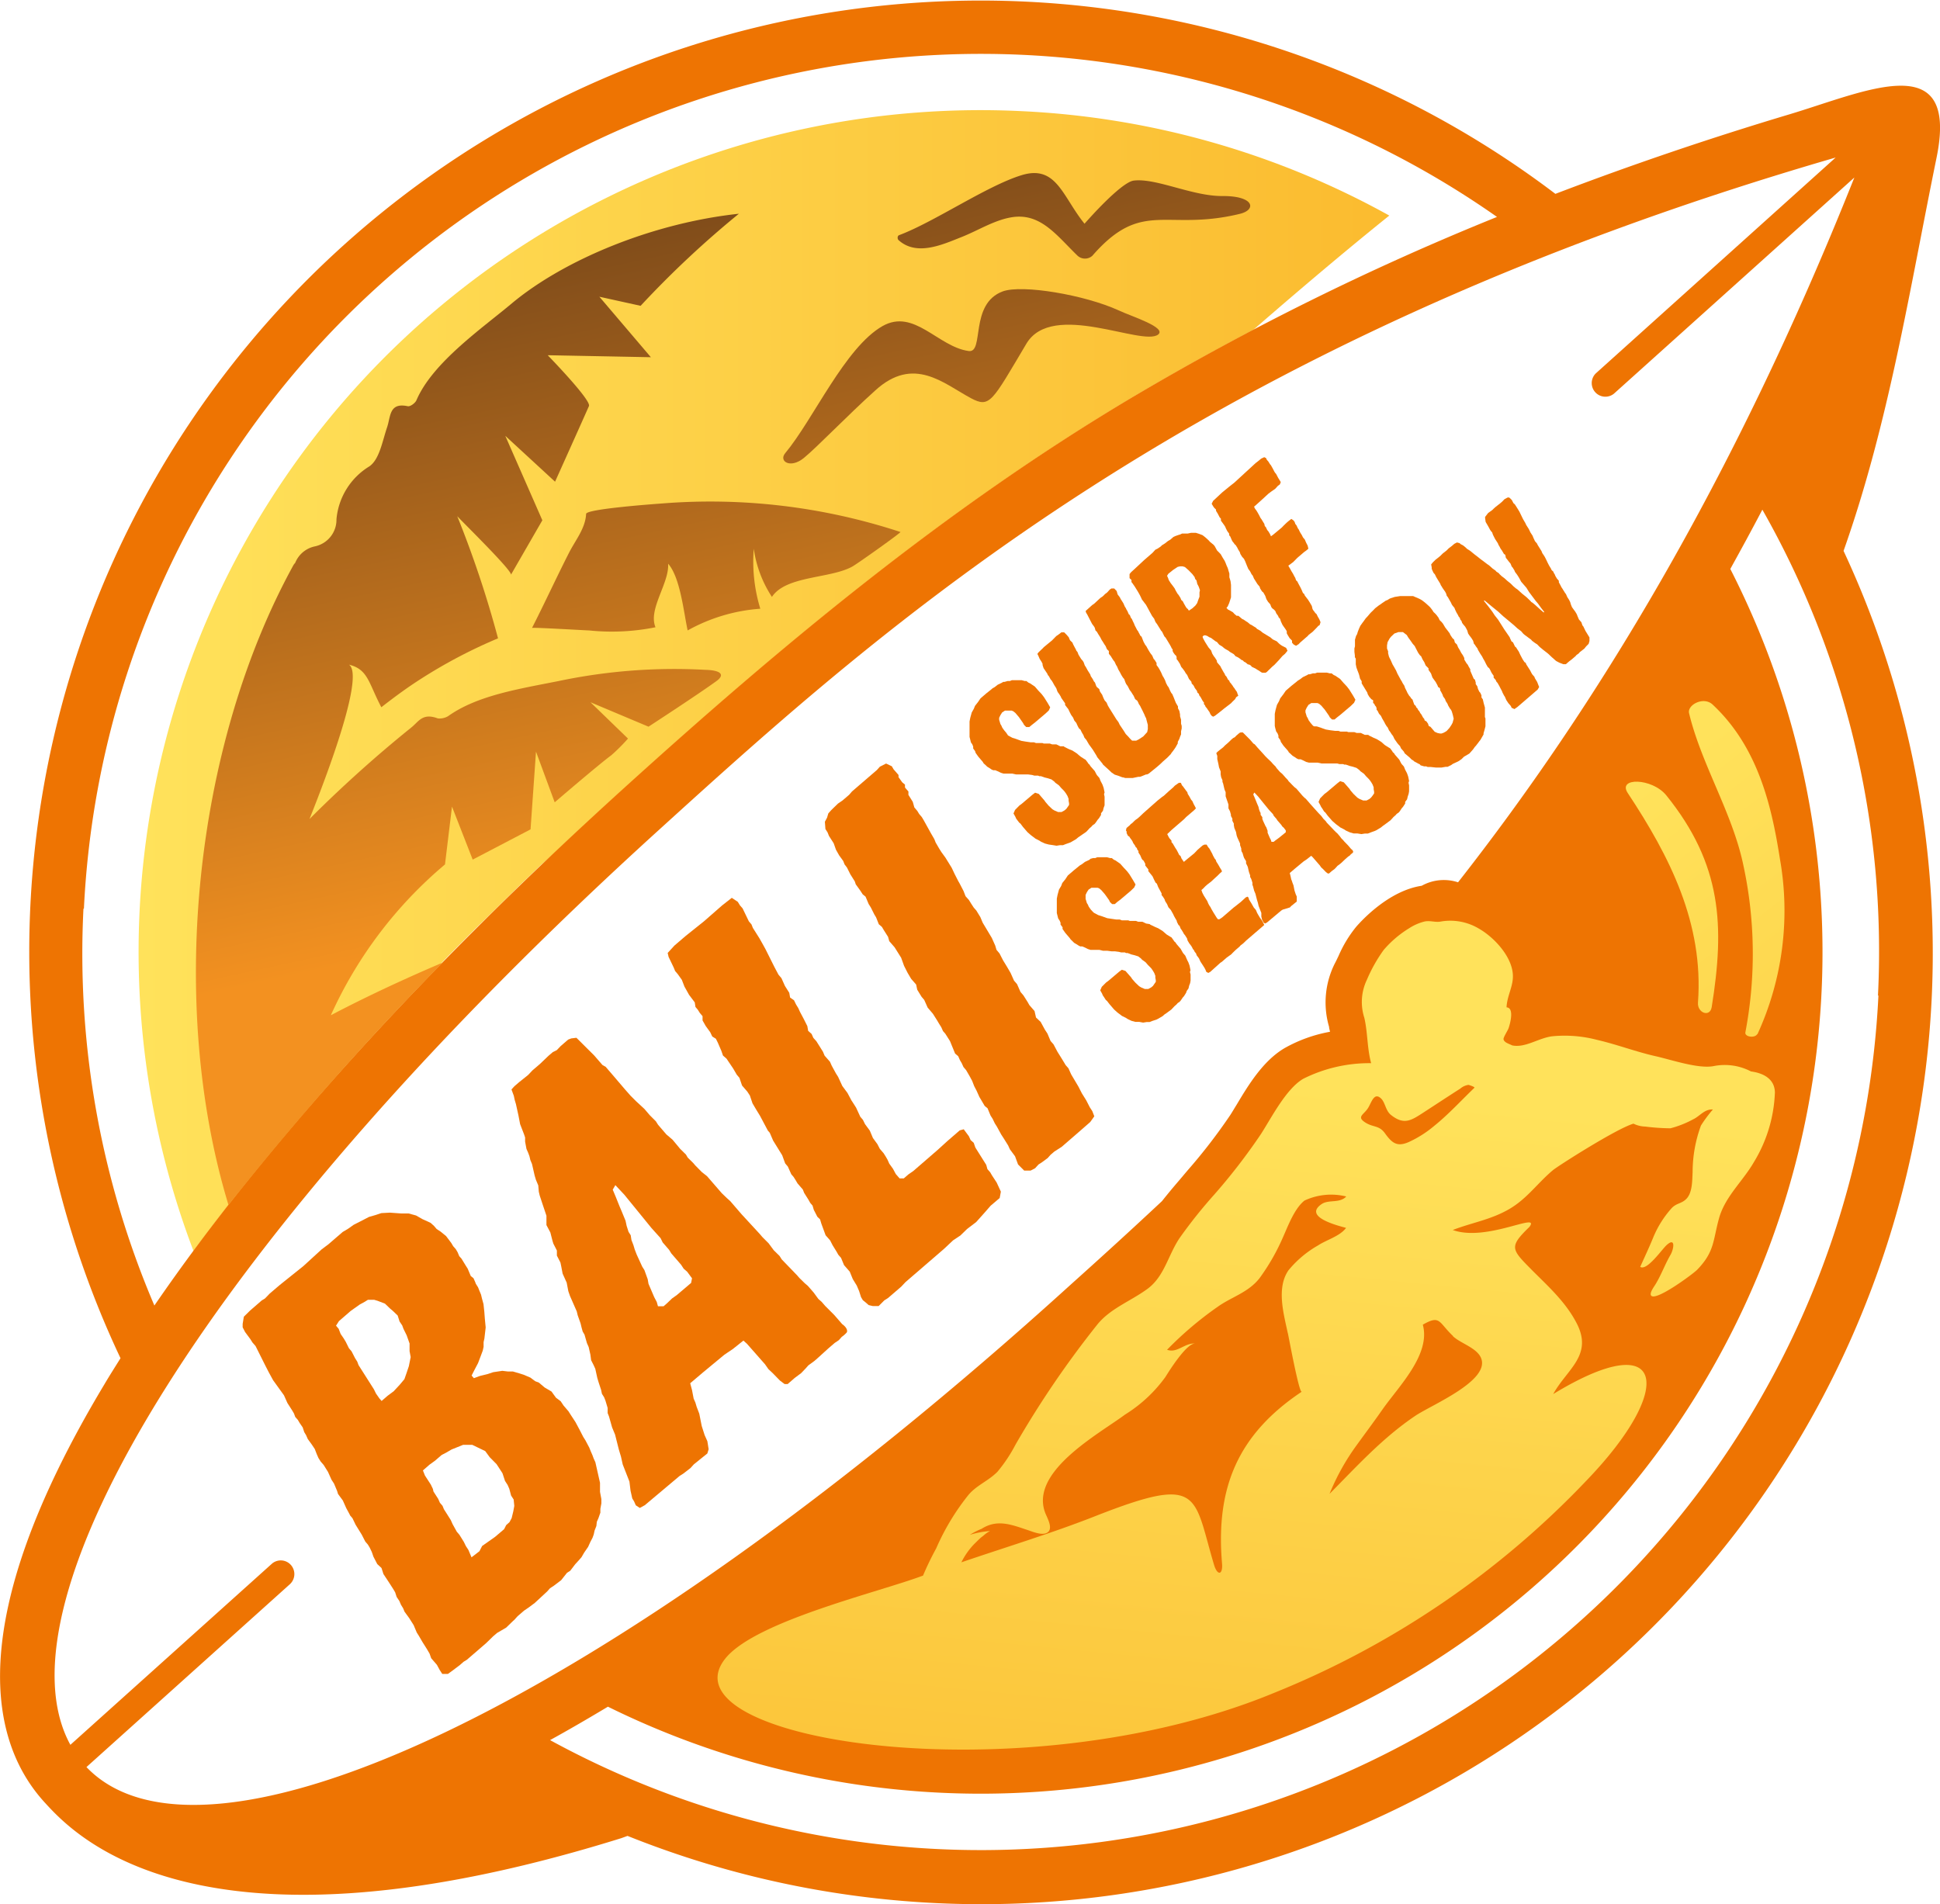 <?xml version="1.0" encoding="UTF-8"?> <svg xmlns="http://www.w3.org/2000/svg" xmlns:xlink="http://www.w3.org/1999/xlink" viewBox="0 0 213.62 209.7"> <defs> <linearGradient id="GradientFill_1" x1="15.26" y1="74.95" x2="200.71" y2="74.95" gradientUnits="userSpaceOnUse"> <stop offset="0" stop-color="#ffe25b"></stop> <stop offset="1" stop-color="#f9ae20"></stop> </linearGradient> <linearGradient id="GradientFill_5" x1="85.76" y1="95.97" x2="64.76" y2="-0.78" gradientUnits="userSpaceOnUse"> <stop offset="0" stop-color="#f39120"></stop> <stop offset="1" stop-color="#563318"></stop> </linearGradient> <linearGradient id="GradientFill_5-2" x1="131.64" y1="86.01" x2="110.64" y2="-10.74" xlink:href="#GradientFill_5"></linearGradient> <linearGradient id="GradientFill_5-3" x1="116.9" y1="89.21" x2="95.9" y2="-7.54" xlink:href="#GradientFill_5"></linearGradient> <linearGradient id="GradientFill_5-4" x1="58.3" y1="101.93" x2="37.3" y2="5.18" xlink:href="#GradientFill_5"></linearGradient> <linearGradient id="GradientFill_1-2" x1="182.36" y1="85.17" x2="264.86" y2="191.67" xlink:href="#GradientFill_1"></linearGradient> <linearGradient id="GradientFill_1-3" x1="140.52" y1="119.15" x2="126.59" y2="261.05" xlink:href="#GradientFill_1"></linearGradient> <linearGradient id="GradientFill_1-4" x1="177.33" y1="89.07" x2="259.83" y2="195.57" xlink:href="#GradientFill_1"></linearGradient> </defs> <g id="Слой_2" data-name="Слой 2"> <g id="_1" data-name="1"> <path d="M112.47,12.24A92.71,92.71,0,0,0,21.31,137.78l.46-.62.11-.15c.77-1,1.55-2.06,2.35-3.09l.41-.52c.71-.92,1.44-1.85,2.18-2.77.18-.23.37-.46.55-.7l2.17-2.66c.21-.25.41-.5.62-.74.74-.9,1.5-1.8,2.26-2.7l.61-.71c.84-1,1.69-2,2.56-3l.39-.44q3-3.47,6.32-7l.54-.56c.88-1,1.78-1.9,2.69-2.86l1-1.06,2.32-2.39c.4-.42.82-.84,1.23-1.26l2.2-2.21L53.66,101l2.21-2.17,1.39-1.36,2.32-2.22L61,94c.84-.8,1.69-1.6,2.55-2.39l1.22-1.15c1.27-1.17,2.55-2.35,3.85-3.52,17.55-15.94,35.66-31,56.08-43.18,2.08-1.24,4.18-2.44,6.29-3.62l.71-.4c2.08-1.15,4.17-2.29,6.28-3.39,6.29-5.48,11.52-9.82,15-12.61A92.37,92.37,0,0,0,112.47,12.24Z" style="fill:url(#GradientFill_1)"></path> <path d="M213.24,17.37c2.5-12.24-7.71-7.32-16.26-4.76s-17.26,5.51-25.71,8.74a104.75,104.75,0,0,0-158,128.23c-.62,1-1.23,1.95-1.8,2.92C-4.43,179-.89,192.1,4.87,198.45c2.1,2.31,8.48,9.34,25.33,10.15,10.59.51,23.45-1.56,38.21-6.16l.69-.25A104.75,104.75,0,0,0,203,60.67s0,0,0,0C208,46.54,210.26,31.94,213.24,17.37Zm-204,82.7a98.89,98.89,0,0,1,155.6-76.18,297,297,0,0,0-40.14,19.85C104.23,55.92,86.12,71,68.57,86.92,46.65,106.81,29,126.27,17,143.78A98.57,98.57,0,0,1,9.19,100.07Zm197.6,9.57a98.95,98.95,0,0,1-146.27,82c2.09-1.15,4.22-2.39,6.37-3.68A92.7,92.7,0,0,0,190.53,62.66h0c1.18-2.13,2.36-4.3,3.53-6.53A98.39,98.39,0,0,1,206.79,109.64ZM160.55,97.17a5,5,0,0,0-4,.38c-3.61.54-6.6,3.81-7.21,4.51a13.62,13.62,0,0,0-1.95,3.22c-.13.27-.26.55-.4.81a9.56,9.56,0,0,0-.64,7c0,.17.07.35.1.54a15.9,15.9,0,0,0-5,1.8c-2.38,1.4-4,4.09-5.29,6.25-.25.4-.47.78-.69,1.12a61.58,61.58,0,0,1-4.72,6.12l-.92,1.09c-.63.73-1.26,1.49-1.88,2.27-3.46,3.24-6.79,6.27-10,9.15C65.75,188.81,22.31,208,9.52,194.61l22.4-20.14a1.51,1.51,0,0,0,.11-2.12,1.49,1.49,0,0,0-2.12-.11L7.75,192.16C-.84,176.49,22.66,136.68,72.61,91.35c24.64-22.37,59-53.54,129.52-74L175.71,41.13a1.5,1.5,0,0,0,2,2.23l26.48-23.81C190.72,53.37,175.5,78.11,160.55,97.17Z" style="fill:#ee7402"></path> <path d="M73,55.44c-.81.06-8.38.6-8.46,1.15-.08,1.61-1.18,2.9-1.89,4.3-1.39,2.73-2.69,5.57-4.07,8.27,0-.09,5.8.26,6.28.27a24.28,24.28,0,0,0,7.32-.35c-.84-2,1.53-4.84,1.39-7,1.34,1.52,1.71,5.33,2.15,7.35a19.2,19.2,0,0,1,8-2.39A17.77,17.77,0,0,1,83,60.43a13,13,0,0,0,2,5.31c1.54-2.36,6.46-2,8.86-3.35.62-.35,5.41-3.76,5.29-3.8A66.94,66.94,0,0,0,73,55.44Z" style="fill:url(#GradientFill_5)"></path> <path d="M134.55,21.59c-3.3,0-7.24-2-9.71-1.7-1,.12-3.35,2.41-5.42,4.75-2.43-3-3.09-6.52-6.92-5.35S102.84,24.47,99,25.9c-.19.07-.21.41-.05.55,2,1.8,4.85.48,6.92-.34,1.78-.7,3.53-1.82,5.4-2.16,3.24-.6,5,1.89,7.34,4.17a1.21,1.21,0,0,0,1.67.05c5.5-6.31,8.08-2.65,16.21-4.61C138.39,23.12,138.15,21.55,134.55,21.59Z" style="fill:url(#GradientFill_5-2)"></path> <path d="M96.38,43c4.24-3.87,7.52-.76,10.53.85,2.1,1.12,2.31.39,6.11-6,2.85-4.78,12.73.32,14.5-1,1-.79-2.93-2-4.35-2.67-3.73-1.71-10.62-2.87-12.75-2.09-3.71,1.37-2,6.8-3.75,6.57-3.4-.47-6-4.72-9.49-2.75-4.15,2.37-7.6,10.26-10.72,14-.74.89.57,1.74,2.05.53S93.32,45.75,96.38,43Z" style="fill:url(#GradientFill_5-3)"></path> <path d="M36.43,111.81A46.89,46.89,0,0,1,49,95.2l.77-6.37,2.28,5.84,6.37-3.33.6-8.56,2.06,5.58s4.9-4.21,6.23-5.18a20.36,20.36,0,0,0,1.84-1.84l-4.13-4,6.39,2.69S76.94,76.43,78.9,75c1-.73.4-1.19-1.23-1.23A61.92,61.92,0,0,0,61.53,75c-4.53.9-9,1.6-12.2,3.88a1.86,1.86,0,0,1-1.12.24c-1.69-.64-2.11.36-2.92,1A140.07,140.07,0,0,0,34.08,90.2c3.15-7.9,5.82-16,4.35-17,2.11.52,2.14,2,3.56,4.69,1.6-1.25,3-2.26,4.35-3.12a55.55,55.55,0,0,1,8.5-4.47,115.92,115.92,0,0,0-4.49-13.45c.62.68,6.13,6.07,5.91,6.45l3.46-6L55.64,48l5.48,5.05s3.1-6.89,3.73-8.33c.29-.64-4.54-5.6-4.54-5.6l11.36.22L66,32.68l4.54,1A107.82,107.82,0,0,1,81.36,23.54c-9.38,1-19.16,5-25,9.87-3.22,2.71-8.71,6.49-10.5,10.66-.13.32-.68.72-.95.67-2.08-.45-1.88,1.14-2.29,2.33-.51,1.5-.83,3.5-1.93,4.28a7.61,7.61,0,0,0-3.64,5.83,3,3,0,0,1-2.41,3A3,3,0,0,0,32.5,62a1.11,1.11,0,0,0-.2.26c-10.89,19.83-13.89,48.22-7.14,70.45A329.13,329.13,0,0,1,48.77,106C43.84,108.1,39.74,110.07,36.43,111.81Z" style="fill:url(#GradientFill_5-4)"></path> <path d="M54.73,179.84l-.42.36-.78.76-2.12,1.83-.36.22-.41.36-.82.62-.5.36-.62,0-.28-.43-.31-.57-.63-.73-.18-.51L47,181.6l-.48-.76-.39-.67-.24-.38-.34-.81-.48-.76-.53-.73-.15-.37-.24-.39-.18-.42-.29-.43-.17-.52-.2-.34-.52-.81-.57-.86-.21-.66-.47-.44-.42-.81-.18-.52-.23-.48-.2-.33-.29-.34-.39-.76-.44-.71-.24-.39-.34-.71-.25-.29-.12-.24-.31-.57-.38-.85-.53-.72-.1-.33-.34-.81-.28-.43-.38-.85-.48-.77-.33-.38-.24-.38-.19-.43-.22-.57-.32-.48-.45-.62-.19-.43-.2-.33-.17-.52-.33-.48-.2-.34-.29-.33-.14-.38-.2-.34-.52-.81-.38-.85L30.07,152l-.47-.86-.39-.76L28.52,149l-.38-.76-.34-.39-.24-.38-.57-.77-.27-.52,0-.38.13-.79.68-.67,1.29-1.12.36-.22.52-.54,1.09-.93,2.62-2.1,2-1.83.77-.58,1.55-1.34.65-.39.56-.4.94-.48.75-.39.73-.21.63-.21.94-.05,1.26.09.8,0,.45.12.37.1.7.4.9.41.38.34.29.34.44.29.6.49.58.77.2.34.29.33.2.34.18.43.25.28.44.72.24.38.34.81.3.24.19.43.07.19.24.38.15.38.18.43.1.42.17.62.09.84.06.79.09.94-.14,1.21-.09.41v.52l-.09.41-.19.51-.33.87-.41.78-.3.59.25.29.68-.25.82-.2.63-.21,1-.15.6.07.56,0,.72.21.5.16.72.31.52.39.41.16.64.54.75.44.49.68.52.39.32.48.54.63.24.38.53.81.46.86.39.76.24.38.43.81.15.38.19.43.14.38.19.42.51,2.26,0,1,.15.8,0,.47-.11.6v.42l-.21.6-.18.41-.05.46-.2.51-.09.42-.13.36-.24.46-.25.55-.44.64-.29.5-.27.31-.42.46-.55.72-.35.22-.65.82-.82.62-.4.26-.32.36-1.36,1.26-.71.53-.46.31-.72.62-.37.41-.16.14-.73.71ZM44,152.52l.53-.63.21-.6.28-.83.2-1-.12-.66v-.84l-.32-.9-.35-.71-.14-.38-.29-.43-.21-.66-.51-.49-.34-.29-.55-.53-.81-.31-.37-.11-.7,0-.35.22-.55.3-1,.71-1.29,1.12L37,146l.29.34.22.57.33.48.23.38.35.71.29.34.39.76.24.38.14.38L41.17,153l.23.47.37.53.25.29.67-.58.66-.49Zm9.09,17.74,1.42-1,1-.85.23-.45.36-.32.24-.45.18-.74.11-.6-.07-.71-.28-.43-.2-.75-.19-.43-.28-.43-.28-.85-.65-1-.76-.77-.49-.67L52,159.12H51l-1.27.51-.6.35-.5.26-.73.63-.61.44-.72.63.22.56.65,1,.23.48.06.28.52.81.19.43.29.34.15.37.28.44.48.76.19.43.47.85.29.34.48.77.23.47.28.43.34.81.87-.67Z" style="fill:#ee7402"></path> <path d="M75.24,162.29l-.41.26L71,165.77l-.55.3-.44-.29-.19-.43-.2-.33-.19-.85-.12-1-.74-1.89-.19-.85-.24-.8L67.73,158l-.33-.8L67.06,156l-.15-.38,0-.56-.24-.8-.15-.38-.24-.38-.09-.43-.28-.85-.14-.47-.22-1-.19-.42-.27-.53-.08-.61-.19-.84-.19-.43-.27-.94-.2-.34-.13-.47-.1-.42-.32-.9-.1-.42-.75-1.71-.18-.52-.18-.94-.45-1-.15-.79-.09-.43-.39-.76,0-.56-.39-.76-.1-.33-.23-.9-.43-.81,0-.56,0-.47-.46-1.37-.28-.85-.1-.42-.06-.7-.26-.62-.14-.47-.29-1.27-.18-.43-.1-.42-.14-.38-.19-.43-.15-.8,0-.46-.11-.33-.44-1.14-.18-.94-.28-1.27-.14-.47-.09-.43-.26-.71.32-.35.52-.45,1-.8.47-.5.83-.71.94-.9.47-.4.44-.22.43-.45.82-.71.34-.13.57-.07,1.95,1.94.92,1.06.35.2.75.87L68.84,120l.59.67.59.59.94.87.58.68.68.68.24.38.91,1.06.69.59.83,1,.64.63.2.34.59.58.25.29.72.73.56.44,1.63,1.88.55.53.38.34,1.25,1.45,2,2.17.29.34.68.68.57.77.64.63.24.38,1.68,1.74.26.3.59.58.34.29.63.72.53.72.38.34.38.44,1,1,.87,1c.22.15.65.54.51.9a3,3,0,0,1-.56.5l-.32.36-.46.31-.72.62-1.1,1-.41.36-.67.49-.32.36-.47.49-.72.54-.77.67-.33,0-.52-.39-.81-.83-.46-.43-.37-.53-2-2.27-.38-.34-1.18.94-.91.61-2.32,1.92L76,152.34l.2.75.18.94.19.43.14.47.29.76.27,1.36.32,1,.3.67.06.37.08.52-.14.46-1.49,1.2-.37.41Zm.86-21,.1-.51-.53-.72-.39-.34-.28-.43-1.08-1.25-.24-.39-.71-.82-.23-.47-1-1.11-1.53-1.88-1.45-1.78-1-1.07-.29.5.34.81.4,1,.26.61.41,1L69,135l.21.66.24.38.08.52.22.57.14.47.22.57.61,1.33.24.38.36,1,.09.51.45,1.05.18.42.28.53.13.47.62,0,.41-.36L74,143l.51-.36Z" style="fill:#ee7402"></path> <path d="M96.11,143.84l-.46-.11-.34-.3-.3-.24-.2-.34-.21-.66-.26-.61-.24-.39-.2-.33-.33-.81-.63-.72-.33-.8-.3-.34-.19-.34-.44-.71-.27-.53-.5-.57-.33-.9-.14-.38-.14-.47L90,134l-.39-.76-.14-.47-.25-.29-.19-.34-.48-.76L88.4,131l-.58-.67-.2-.34-.24-.38-.25-.29-.38-.85-.29-.34-.33-.9-1-1.62-.37-.86-.21-.24-.86-1.62-.44-.72-.39-.66-.29-.86-.28-.43-.58-.67-.29-.85-.29-.34-.39-.67L80,116.59l-.39-.34-.18-.52-.37-.86-.23-.47-.4-.25-.23-.48-.49-.67-.35-.62,0-.47-.29-.34-.24-.38-.25-.29-.08-.51-.62-.82-.51-.91-.29-.75-.45-.63-.29-.34-.15-.37-.57-1.19-.1-.43.74-.81,1.25-1.07,2-1.6,2-1.75,1.07-.84.66.44.24.39.29.33.69,1.43.29.34.15.38.72,1.14.35.62.32.58,1,2,.43.81.33.39.38.85.48.76.09.52.43.3.23.47.24.39.19.42.43.81.38.76.09.52.38.34.19.43.34.38.72,1.15.18.43.59.67.19.43.47.86.24.38.46,1,.57.77.43.81.28.43.24.38.46,1,.29.34.23.47.53.72.34.81.49.67.27.52.42.49.24.38.19.33.19.43.41.57.31.58.42.48.46,0,.52-.45.51-.35,2.69-2.33,1.1-1,1.34-1.16.44-.12.57.77.19.42.34.3.18.52,1.2,1.91.13.47.3.34.19.33.53.81.46,1-.13.7-1,.85-.59.68-1,1.12-1,.76-.74.72-.8.53-1,.94-4.24,3.66-.47.5-1.45,1.25-.41.26-.63.63Z" style="fill:#ee7402"></path> <path d="M118.41,125l-1.5,1.3-.81.52-.42.36-.32.36-.61.45-.4.26-.37.41-.5.26-.7,0-.68-.68-.33-.9-.57-.77-.19-.42-.48-.77-.28-.43-.47-.86-.24-.38-.23-.48-.24-.38-.33-.8-.31-.25-.59-1-.3-.67-.27-.52-.22-.57-.28-.52-.39-.67-.29-.34-.19-.42-.2-.34-.19-.43-.34-.29-.56-1.37-.52-.82-.25-.28-.19-.43-.24-.38-.2-.34-.48-.76-.58-.68-.38-.85-.29-.34L101,109l-.12-.57-.55-.63-.39-.66-.39-.77-.32-.89-.72-1.15-.59-.68-.13-.47-.48-.76-.2-.34-.34-.29-.3-.76-.2-.33-.38-.76-.24-.38-.34-.81L95,98.5l-.28-.43-.49-.68-.11-.33-.48-.76-.38-.76L93,95.2l-.15-.38-.45-.62-.35-.62-.25-.71-.52-.81-.15-.38-.24-.38-.06-.8.24-.45.14-.47.32-.36.74-.72.51-.35.72-.62.32-.37,2.74-2.36.32-.36.69-.35.63.3.2.34.54.62,0,.24.41.57.3.25v.32l.38.44,0,.37.48.77.17.61.33.39.2.33.29.34.2.33.82,1.48.36.62.15.38.39.67.24.38.45.62.24.39.44.71.34.72.39.76.16.28.42.81.22.57.38.43.24.39.28.43.29.33.44.72.26.62,1,1.67.38.85.14.47.33.39.39.76.44.72.39.67.38.85.33.38.38.86.33.39.48.76.16.29.58.67.16.71.51.48.47.86.28.43.34.81.33.38.43.81.48.77.43.71.3.34.3.67.79,1.33.39.76.48.77.39.76.28.43.22.57-.45.63-1.34,1.17Z" style="fill:#ee7402"></path> <path d="M118.87,92.12l-.16.11-.21.18-.27.16-.24.14-.18.09-.46.16-.3.12-.33,0-.38.06-.43-.07-.42-.06-.42-.11-.44-.2-.18-.12-.45-.23-.12-.1-.3-.22-.12-.1-.32-.28-.5-.58-.27-.36-.14-.11L112,90.3l-.12-.17-.07-.17-.21-.37.17-.39.47-.48.27-.2,1.18-1,.29-.22.4.13.63.73.1.15.35.41.42.4.23.14.4.17h.38l.33-.18.19-.16.13-.18.18-.26,0-.19-.05-.27,0-.21-.12-.31-.16-.27-.15-.21-.12-.14-.26-.26-.27-.31-.39-.28-.1-.12-.32-.24-.4-.13-.37-.09-.39-.14-.18,0-.13-.06-.15,0h-.26l-.24-.07-.45-.06H113l-.19,0-.45,0-.47,0-.41-.09-.4,0-.35,0-.22,0-.29-.09-.38-.18-.24-.1-.22,0-.19-.08-.17-.12-.31-.19-.24-.23-.16-.14-.09-.16-.49-.57-.3-.42-.06-.2-.21-.29,0-.21-.1-.25-.15-.21-.09-.37-.06-.23,0-.19,0-.15V80l0-.31,0-.23.08-.41.16-.58.23-.41.13-.32.33-.42.28-.41.65-.56.54-.43.15-.13.22-.12.33-.26.44-.21.17-.1.13,0,.36-.1h.25l.21-.09h.41l.13,0,.39,0,.15,0,.33.09.19,0,.23.18.18.08.53.36.37.43.36.38.27.35.39.62.29.5-.15.34-.36.34-1.18,1-.31.24-.3.25H113l-.24-.24-.1-.19-.46-.66-.39-.46-.24-.19-.17-.07H111l-.34,0-.31.2-.19.3-.14.29v.23l.06.19.08.27.1.16.11.25.21.29.22.26L111,81l.47.25.41.13.22.08.36.13.47.08.55.08.18,0h.19l.22.08.17,0,.19,0,.35,0,.16.06.16,0,.15,0,.36,0,.25.09h.46l.43.21.38,0,.1.08.51.25.35.14.48.31.14.12.15.13.15.12.39.25.14.08.22.29.08.13.14.13.09.15.48.55.17.33.08.13.26.3.13.33.1.19.11.21.13.37.1.49-.06.19.06.29,0,.17,0,.32,0,.17,0,.28-.11.3-.07.3-.21.28,0,.18-.23.37-.15.17-.21.31-.13.15-.21.14-.13.15-.23.2-.13.15-.21.22Z" style="fill:#ee7402"></path> <path d="M126.49,85.2l-.19.09-.11,0-.46.19-.2.07-.18,0-.62.13h-.38l-.25,0-.2,0-.24-.07-.07,0-.44-.17-.41-.13-.35-.24-.26-.25-.66-.6-.08-.13-.56-.69-.11-.21-.37-.6-.2-.28-.23-.31-.16-.27-.13-.23-.22-.26-.12-.3-.1-.16-.08-.14-.14-.29-.14-.11-.1-.16-.14-.29-.07-.17-.22-.26-.14-.33-.21-.29-.16-.31-.16-.34-.13-.16-.22-.29,0-.18-.42-.6-.06-.15-.18-.29-.11-.14-.08-.14-.12-.34-.1-.16-.11-.17-.18-.33-.11-.18-.13-.15-.18-.33-.12-.14-.06-.15-.41-.61-.11-.34,0-.14-.12-.23-.2-.31-.15-.35-.1-.19.1-.15.34-.33.1-.09.17-.18.9-.74.47-.48.21-.14.35-.27.31,0,.28.28.23.27.06.16.08.17.26.25.07.18.11.21.1.19.09.16.06.15.12.14.12.31.18.29.11.18.17.19.1.16.13.36.12.18.19.35.21.33.08.13.06.19.15.22.09.15.1.2.12.13.13.37.08.13.26.22.07.25.13.2.12.17.07.18.06.15.14.29.22.25.14.33.16.27.5.8.28.45.22.29.15.31.35.52.13.2.08.13.1.16.29.3.18.21.23.22.45,0,.28-.14.49-.32.44-.48.07-.34V80l0-.17-.12-.45-.07-.28-.11-.21-.06-.16-.23-.48-.17-.33-.08-.17-.15-.22-.06-.15-.11-.21L125,77l-.08-.17-.09-.2-.1-.15-.18-.29L124.4,76l-.22-.43-.18-.25-.08-.18-.13-.36-.14-.16-.18-.29-.16-.31-.16-.27-.15-.35-.11-.17-.16-.35-.13-.16-.2-.31-.06-.11L122.1,72l0-.3-.21-.2-.15-.35-.12-.17-.19-.31-.12-.18-.17-.33-.2-.31-.17-.29-.14-.12-.08-.3-.08-.14-.19-.25-.08-.14-.16-.31-.17-.33-.16-.31-.11-.17-.06-.2.62-.56.14-.12.17-.11.59-.55.15-.13.16-.1.17-.15.13-.14.23-.17.13-.14.17-.19.18-.12h.31l.27.28.11.38.24.31.09.19.2.31.11.18.15.35.1.15.09.19.1.16.14.33.12.1.12.31.1.11.12.27.11.22.09.23.11.21.15.29.11.14.08.17.08.14.08.17.14.12.22.56.19.35.1.11.18.33.08.14.19.31.22.29.15.35.12.13.2.32,0,.23.2.27.16.27.16.31.15.35.1.15.17.33,0,0,.11.31.16.31.1.12.08.17.12.27.11.21.12.14.06.15.08.18.12.31.13.32.23.39V78l.16.31.07.38,0,.19.11.38,0,.21v.23l.07.25,0,.28-.07.31v.34l-.11.26-.08.24-.17.32,0,.17-.23.41-.09.14-.2.28-.16.2-.09.15-.39.4-.48.42-.3.29-.42.36Z" style="fill:#ee7402"></path> <path d="M134.77,78.05l-.28.23-.68.53-.22.12-.15-.08-.15-.18-.11-.25-.15-.21-.16-.24-.12-.13-.06-.16-.12-.13,0-.19-.11-.12-.09-.16-.18-.33-.12-.14L132,76.4l-.14-.11-.07-.22-.22-.29-.09-.19-.1-.16-.15-.14-.05-.22-.26-.3-.2-.44-.15-.18-.13-.23-.23-.31-.14-.16-.15-.35-.1-.15-.11-.18-.15-.18,0-.22-.06-.16-.12-.1-.18-.25-.08-.17,0-.18-.1-.11-.08-.18-.14-.25-.08-.13-.18-.3-.19-.31-.14-.15-.25-.51-.12-.13-.08-.14-.1-.16-.18-.29-.08-.13-.11-.14-.08-.13-.12-.31-.22-.29-.08-.14-.18-.33-.2-.37-.18-.33-.08-.13-.1-.12-.2-.27-.1-.12-.08-.18-.14-.29-.2-.36-.39-.63-.12-.17-.1-.15-.13-.16,0-.23-.21-.2v-.45l.18-.22.29-.26L126,61.67l.9-.78.13-.14.19-.21.21-.1.35-.23.18-.17.31-.19.33-.26.27-.16.33-.29.21-.1.31-.11.26-.08.18-.09.29,0,.18,0,.15,0,.37-.08h.16l.2,0,.17,0,.35.11.39.15.33.26.36.33.12.14.39.32.13.15.18.33.09.16.28.28.12.13.21.37.22.35.11.25.12.31.08.17.06.16.05.19.1.32,0,.42.06.19.07.25.05.4,0,.18,0,.45,0,.19,0,.55-.2.62-.17.39-.13.14.15.18.2.1.36.21.15.17.26.22.19,0,.16.13.26.22.16.07.29.2.14.08.28.24.18.08.18.12.3.18.1.12.36.2.27.22.84.51.27.23.44.21.22.22.14.12.2.14.47.24.15.31-.08.11-.2.24-.28.24-.38.44-.5.53-.27.23-.22.22-.16.15-.18.18-.14.09H139l-.13-.06-.26-.18-.13-.07-.25-.16-.38-.18-.14-.16-.19-.1-.1,0-.26-.22-.18-.09-.12-.13-.17-.07-.13-.11-.25-.17-.26-.12-.2-.23-.43-.25-.14-.12-.29-.16-.16-.1-.26-.22-.31-.18L134,70.7l-.13-.06-.3-.22-.21-.16-.22-.09-.18-.12-.22-.08h-.15l-.16.11,0,.1.06.15.18.33.11.18.29.46.29.34.12.34.19.31.1.12.2.31.05.23.35.41.1.2.27.48.11.17.06.16.14.15.17.33.13.1.07.18.1.11.21.28.09.15.1.12.1.16.18.25.06.19.09.23-.23.16L136,77l-.3.29-.15.16Zm-3.14-11.36.2-.28.06-.19.11-.3.08-.2v-.29l0-.19.05-.24-.12-.35-.09-.19-.08-.14-.09-.4-.14-.15-.07-.22-.25-.33-.4-.41-.41-.36-.26-.08h-.27l-.27.06-.51.34-.52.42-.14.22.12.27.06.19.22.35.24.31.2.28.09.19.21.37.12.14.21.33.09.23.17.15.11.22.21.37.1.15.14.12.11.17.39-.26Z" style="fill:#ee7402"></path> <path d="M143,70.94l-.29.18-.25-.13-.19-.21,0-.23-.26-.26-.08-.13-.1-.16-.14-.25,0-.23-.08-.14-.1-.15-.2-.28-.11-.17-.16-.35-.08-.27-.16-.17-.06-.16-.21-.29-.09-.23-.14-.16L140.1,67l-.11-.14-.12-.31-.24-.27-.18-.29-.13-.37-.21-.37-.14-.11-.21-.33-.06-.2-.23-.27-.39-.62-.14-.33-.12-.14-.17-.33-.2-.27-.14-.33-.12-.3-.07-.18-.14-.29-.21-.23-.19-.31-.06-.2-.19-.31-.08-.17-.18-.29-.12-.1-.1-.15-.12-.14-.09-.16-.17-.4-.12-.14,0-.17-.21-.29-.16-.31-.06-.16-.11-.17-.2-.28-.17-.23,0-.21-.14-.16-.22-.42-.18-.29,0-.14-.22-.22-.1-.15-.16-.27.16-.32,1-.93.77-.63.57-.45L138.26,51l.36-.28.25-.21.34-.16.2.1.08.18.18.21.18.29.09.1.22.39.16.31.08.13.12.14.22.42.29.47-.1.26-.21.15-.3.33-.43.3-.32.24-.53.49-.84.76-.21.18.09.2.17.23.1.16.19.34.17.33.08.1.33.54.05.23.14.16.07.17.08.14.12.14.16.27.11.25.25-.18.94-.78.23-.24.28-.27.23-.2.31-.24.25.17.12.17.07.21.13.16.16.34.08.1.14.29.08.14.1.15.16.31.2.24.14.33.17.33.08.34-.21.18-.25.18-.76.65-.45.46-.54.4.21.36.13.24.18.29.17.33.07.11.1.29.12.1.16.31.19.35.14.29.14.33.14.12.07.17.22.29.1.12.2.31.16.27.09.16.08.34.1.16.1.12.1.15.14.12.14.29.16.27.14.33-.1.32-.16.1-.13.15-.47.48-.44.34-.11.13-.82.71Z" style="fill:#ee7402"></path> <path d="M128.4,111.61l-.16.1-.21.19-.27.16-.24.14-.18.09-.46.15-.3.12-.32,0-.39.06-.43-.08-.42,0-.42-.11-.44-.21-.18-.12-.45-.22-.12-.1-.3-.22-.12-.1-.31-.28-.51-.59-.27-.35-.14-.12-.21-.33-.12-.17-.07-.18-.21-.37.17-.39.47-.47.27-.2,1.18-1,.29-.21.4.13.63.72.1.16.36.41.41.39.23.14.4.17.38,0,.33-.18.19-.16.13-.19.18-.26,0-.18-.05-.27,0-.21-.12-.31-.16-.27-.15-.22-.12-.13-.26-.26-.27-.31-.39-.28-.1-.12-.31-.24-.41-.13-.37-.09-.39-.15-.18,0-.13-.07-.15,0h-.26l-.24-.06-.45-.06h-.19l-.19,0-.45-.06-.47,0-.41-.1-.4,0-.34,0-.23,0-.29-.09-.38-.19-.24-.1-.22,0-.18-.09-.18-.12-.31-.18-.24-.24-.15-.14-.1-.15-.49-.57-.3-.43,0-.19-.22-.29,0-.21-.11-.25-.15-.22-.09-.36-.06-.23,0-.19,0-.16V99.5l0-.3,0-.23.08-.41.16-.59.24-.4.12-.32.34-.42.27-.41.65-.56.54-.44.15-.12.22-.13.33-.25.45-.21.16-.11H120l.36-.1h.25l.21-.09h.41l.13,0,.39,0,.15,0,.33.09.19,0,.23.18.18.08.53.37.38.43.35.37.27.35.39.63.29.5-.15.33-.36.35-1.18,1-.31.23-.29.25h-.29l-.24-.23-.09-.2-.47-.66-.39-.45-.24-.2-.17-.06-.34,0-.34,0-.31.2-.19.29-.14.3V99l.06.19.08.27.1.15.11.25.21.3.23.25.13.12.47.25.41.13.22.08.36.13.47.07.55.08.18,0h.19l.22.09.17,0,.19,0,.35,0,.16.06.16,0,.15,0,.36,0,.25.09.46,0,.43.2.38.06.1.08.51.24.35.15.48.3.14.12.16.14.14.12.39.24.14.08.22.3.08.13.14.12.1.16.47.55.18.32.08.14.25.29.14.33.09.2.11.21.13.36.1.5-.06.19.07.28,0,.17,0,.32,0,.17-.05.29-.11.29-.07.3-.2.28-.06.19-.23.37-.15.17-.21.31-.13.15-.21.14-.13.15-.23.2-.13.14-.21.22Z" style="fill:#ee7402"></path> <path d="M135.09,105.45l-.54.47-.17.11-1.11,1-.22.12-.22-.12-.09-.23-.11-.21-.21-.33-.23-.35-.17-.37-.25-.33-.07-.21-.15-.18-.08-.17-.12-.14-.09-.19-.1-.16-.22-.29-.17-.29-.06-.23-.22-.35-.12-.14-.1-.19-.18-.29-.08-.1-.12-.31-.12-.1-.16-.31-.05-.19-.1-.16-.19-.34-.08-.18-.27-.48-.26-.29-.15-.35-.21-.33-.06-.19-.11-.18-.1-.15-.12-.14v-.19l-.38-.7-.08-.21-.07-.17-.13-.1-.17-.33-.17-.37-.46-.57,0-.19-.34-.43v-.19l-.1-.19-.09-.16-.13-.1-.09-.15-.14-.33-.2-.31,0-.17-.12-.14-.06-.19-.12-.1-.08-.17-.2-.28-.06-.15-.08-.14-.2-.27-.08-.14-.16-.1-.14-.29,0-.17-.08-.13.07-.27.36-.3.11-.13.16-.11.24-.24.14-.12.19-.13.21-.18.44-.42,1.56-1.38.5-.4.19-.13.59-.54.46-.4.17-.18.23-.16.21-.15.22,0,.12.27.11.12.38.52.1.12.05.19.1.16.08.13.19.35.14.16.15.34.08.14.16.31-.19.2-.89.76-.23.24-1.37,1.18-.48.46.14.28.09.16.24.28,0,.17.14.15.25.43.2.31.17.33.08.17.16.14.1.26.26.38.38-.32.76-.62.36-.38.55-.48.2-.1.26,0,.16.27.14.16.14.25.18.33.07.17.19.35.12.14.07.21.2.31.21.37.19.31V96l-.21.18-.29.29-.19.17-.51.47-.38.29-.23.2-.25.26-.19.16.1.29.16.31.39.62.1.25.11.21.15.22.08.17.24.41.36.58.13.16h.16l.32-.21,1.24-1.07.31-.24.48-.38.57-.52.2-.07.12.17,0,.1.15.25.11.17.29.51.22.25.08.18.06.15.09.16.2.34.26.36.11.21.13.27-2,1.72-.32.31-.29.22-.11.13-.44.38-.32.31-.15.16Z" style="fill:#ee7402"></path> <path d="M141.24,100.18l-.16.1-1.56,1.31-.22.12-.18-.12-.07-.17-.08-.14-.08-.34,0-.4-.3-.77-.08-.35-.1-.32-.17-.67-.14-.33-.13-.5-.06-.15,0-.23-.1-.33-.06-.15-.09-.15,0-.18-.12-.34-.05-.19-.09-.4-.08-.18-.11-.21,0-.25L137,94.5l-.07-.18-.11-.38-.09-.14-.05-.19,0-.17-.13-.36,0-.18-.31-.69-.07-.21-.07-.38-.18-.43-.06-.32,0-.17-.16-.31v-.23l-.16-.31,0-.14-.1-.36-.17-.33,0-.23V88.6l-.19-.55-.12-.35,0-.17,0-.29-.11-.25-.05-.19-.12-.52-.07-.17,0-.17-.06-.15-.08-.18-.06-.32,0-.19,0-.14-.18-.46-.07-.38-.12-.52,0-.19,0-.17-.11-.29.13-.15.22-.18.41-.32.19-.2.34-.29.38-.37.19-.16.18-.09.17-.18.34-.29.14-.06.23,0,.79.79.38.44.14.08.3.35.63.69.24.27.24.24.38.36.24.27.28.28.09.15.38.43.28.24.34.39.25.26.08.13.24.24.11.12.29.29.23.18.66.77.22.22.16.13.51.59.8.89.12.13.27.28.23.31.26.26.1.15.68.71.11.12.24.24.14.12.25.29.22.29.15.14.15.18.4.41.35.41c.09.06.27.22.21.37a.9.9,0,0,1-.23.2l-.13.15-.18.12-.3.26-.44.42-.17.14-.27.2-.13.15-.19.2-.29.21-.32.28h-.13l-.21-.16-.33-.34-.19-.17-.15-.22-.8-.92-.15-.14-.48.38-.37.25-.94.78-.57.49.08.31.08.38.07.17.06.19.12.31.11.56.13.4.12.27,0,.15,0,.21,0,.19-.61.49-.15.16Zm.34-8.52,0-.21-.22-.29-.16-.14-.11-.17-.44-.51-.1-.16-.29-.33-.09-.19-.43-.46-.62-.76-.59-.73-.41-.43-.12.21.14.32.17.41.1.25.17.4.05.23.09.27.09.16,0,.2L139,90l0,.19.09.23.25.54.1.16.14.38,0,.21.18.42.08.18.11.21.05.19h.25l.17-.14.25-.18.2-.15Z" style="fill:#ee7402"></path> <path d="M152.44,90.84l-.16.11-.22.18-.26.16-.25.15-.18.08-.45.16-.3.12-.33,0-.38.06-.44-.07-.41,0-.42-.12-.44-.2-.18-.12-.45-.23-.12-.1-.3-.22-.12-.1-.32-.28-.51-.58-.26-.35-.14-.12-.21-.34-.12-.17-.08-.17-.2-.37.17-.39.47-.48.27-.2,1.18-1,.29-.22.4.13.63.72.1.16.35.41.42.4.23.14.4.17h.38l.32-.17.19-.17.14-.18.18-.26,0-.19-.05-.27,0-.21-.12-.31-.16-.27-.15-.21-.12-.14-.26-.26-.27-.31-.39-.28-.1-.12-.32-.24-.4-.13-.37-.09-.39-.14-.18,0-.13-.06-.15,0h-.26l-.25-.07-.45,0h-.19l-.18,0-.45,0-.47,0-.41-.09-.4,0-.35,0-.22,0-.3-.08-.38-.19-.23-.1-.23,0-.18-.08-.17-.12-.31-.19-.24-.23-.16-.14-.09-.16-.5-.57-.29-.42-.06-.2-.21-.29,0-.21-.1-.25-.15-.21-.1-.37-.05-.23,0-.19,0-.15,0-.32v-.13l0-.31,0-.23.08-.41.16-.58.23-.41.13-.31.33-.43.28-.41.65-.56.54-.43.15-.13.22-.13.33-.25.44-.21.17-.1.13,0,.36-.1h.24l.22-.08h.4l.13,0,.4,0,.15,0,.33.08.19,0,.23.18.18.08.53.36.37.43.36.38.27.35.39.62.29.5-.15.34-.36.35-1.18,1-.31.24-.3.25h-.28l-.24-.24-.1-.19-.46-.66-.39-.45-.24-.2-.17-.07h-.34l-.34,0-.31.2-.19.3-.14.3v.22l.06.19.08.27.1.16.11.25.21.29.22.26.14.12L145,80l.41.13.21.08.37.13.47.08.54.07.19,0h.19l.22.08.17,0,.19,0,.35,0,.16.06.16,0,.14,0,.36,0,.26.09h.46l.43.21.38,0,.1.08.51.25.35.15.48.3.14.12.15.14.14.11.4.25.14.08.22.29.08.14.14.12.09.15.48.55.17.33.08.14.26.29.13.33.1.19.11.21.13.37.1.49-.06.19.06.29,0,.17,0,.32,0,.17-.05.28-.1.3-.07.3-.21.28,0,.18-.24.37-.15.17-.2.31-.13.15-.21.14-.13.15-.23.2-.13.15-.21.22Z" style="fill:#ee7402"></path> <path d="M161.2,83.34l-.26.26-.16.11-.21.14-.6.28-.18.13-.39.19-.21,0-.45.08-.63,0-.57-.06-.14,0h-.19l-.17-.07-.22,0-.39-.11-.1-.12-.18-.08L156,84l-.12-.06-.15-.08-.13-.12-.15-.08-.26-.26-.12-.1-.4-.34-.08-.17-.32-.37-.11-.25L154,82l-.12-.14-.33-.47-.16-.34-.13-.16-.2-.31-.11-.14-.16-.35L152.7,80l-.18-.29-.08-.17-.24-.41-.14-.29-.22-.25-.14-.29-.12-.14,0-.17-.07-.18-.11-.12-.07-.17-.13-.1,0-.3L151,77l-.23-.27-.16-.27-.06-.2-.08-.13-.19-.31-.34-.56,0-.23-.18-.29-.09-.37-.06-.19-.12-.31-.13-.36-.07-.35,0-.21,0-.41-.1-.16,0-.19-.05-.4,0-.38.06-.23V71l0-.55.12-.41.12-.21.06-.22.14-.36.15-.33.25-.35.1-.13.25-.35.19-.2.33-.39.28-.27.23-.24.4-.31.14-.09.25-.18.37-.25.22-.09.18-.12.16-.07.44-.14.58-.09.25,0,.21,0,.38,0h.4l.21,0,.18.08.35.15.16.07.15.08.16.1.31.24.37.33.15.14.12.14.2.27.08.14.24.23.12.14.2.27.08.18.08.13.14.12.17.2.08.13.19.32.24.31.25.33.07.17.23.35.19.18.08.31.23.22.13.32.18.29.16.31.18.26.16.31,0,.17.24.4.15.18.08.17.19.32,0,.17.38.87.13.1.09.32,0,.17.17.24.08.3.14.29.12.14.12.27v.23l.15.21.09.4.14.5v.23l0,.42v.4l.06.15,0,.45,0,.21v.21l-.1.39-.11.38,0,.13-.34.59-.12.15-.14.19-.24.31-.13.14-.18.26-.41.46Zm-1.6-3.17.22-.33.13-.24.12-.45-.09-.4-.11-.38-.08-.18-.13-.16-.2-.34-.07-.18-.2-.31-.07-.21-.21-.29-.06-.19-.16-.31-.11-.18,0-.17-.14-.16-.07,0-.09-.23-.19-.35-.35-.48-.09-.24-.07-.21-.28-.41,0-.17-.31-.31-.16-.37-.17-.27-.09-.19-.08-.18-.14-.12-.19-.27-.1-.19-.17-.33-.11-.22-.22-.25-.27-.39-.2-.27-.19-.31-.42-.32-.19,0-.3,0-.45.16-.38.36-.14.18-.23.41-.06.36,0,.34.12.31,0,.21.09.36.08.18.1.19.23.52,0,0,.11.18.18.32.08.14.15.35.18.33.2.37.1.15.08.17.21.33.07.22.19.38.08.18.19.31.12.13.1.16.15.14.06.19.13.36.16.14.07.18.09.06.11.21.14.16.08.17.13.16.19.35.12.13.06.19.18.09.18.25.09.27.18.08.47.55.18.08.11.05.28.06h.19l.22-.08.2-.11.14-.09Z" style="fill:#ee7402"></path> <path d="M166.76,78.09l-.31-.14-.09-.2-.27-.31-.23-.35-.15-.35-.1-.15-.17-.33-.05-.14-.17-.32-.11-.22-.21-.37-.12-.13-.09-.2-.22-.25,0-.21-.18-.25-.09-.16-.14-.29-.09-.14-.14-.11-.17-.29-.19-.39-.16-.27-.11-.22L163,72l-.16-.27-.09-.15-.06-.16-.2-.27-.08-.14-.11-.11-.09-.33-.08-.13-.1-.16-.22-.29-.15-.22-.09-.32-.1-.2-.13-.23-.23-.27L161,68.6l-.07-.21-.13-.16-.06-.19-.12-.14-.08-.17-.17-.29-.13-.27-.09-.23-.2-.24-.1-.15-.06-.15-.37-.65-.11-.13-.07-.25-.11-.21-.2-.28-.1-.15-.08-.14-.1-.15-.06-.16-.09-.15-.18-.29-.17-.28-.15-.31-.14-.15-.15-.31-.06-.16,0-.15-.06-.32.18-.22.28-.28.37-.29.19-.16.26-.26.41-.32.24-.24.33-.25.29-.25.29-.15.28.07.14.12.25.13.24.19.21.2.32.2.49.4.34.26.35.28.3.22.42.32.18.12.14.12.29.26.29.2.1.12.25.16.11.13.21.2.32.24.33.3.35.28.29.29.28.24.18.12.52.47.47.38.42.4.12.14.16.1.24.2.52.47.44.38.06-.06-.32-.41-.36-.5-.24-.28-.75-1-.29-.47-.58-.67-.17-.32-.08-.14-.1-.16-.11-.17-.22-.29-.06-.16-.19-.31-.11-.12-.13-.32-.2-.24-.19-.25-.12-.14-.07-.34L165.6,61l-.24-.41-.1-.12-.16-.31L165,60l-.06-.16-.2-.31-.11-.17-.17-.33-.08-.17-.07-.22-.15-.17-.09-.14-.2-.37-.28-.48-.06-.42,0-.13.33-.43.47-.34.14-.14.21-.19.5-.39.21-.18.27-.28.35-.19.17,0,.16.14.14.15.17.33.16.14.31.49.19.31.28.58.13.26.24.41.09.2.29.46.19.39.23.35.09.23.09.19.08.18.22.25.08.17.42.67.09.23.16.23.1.16.1.19.15.31.08.17.16.31.19.31.09.19.18.16.06.16.1.15.06.16.09.15.08.14.22.25,0,.17.18.33.11.22.13.19.08.14.1.15.08.14.1.12.15.34.2.31.12.24.07.25.12.3.17.24.2.27.17.29.08.21.15.35.27.31.12.35.1.12.08.17.15.31.44.72v.4l-.09.31-.28.28-.19.24-.09.07-.41.32-.13.15-.23.16-.11.13-.42.36-.29.22-.36.31h-.28l-.44-.17-.34-.18-.11-.09-.23-.21-.12-.1-.4-.38-.12-.1-.44-.34-.12-.1-.28-.23-.27-.28-.25-.16-.32-.24-.1-.12-.3-.22-.13-.1-.3-.22-.12-.1-.25-.29-.42-.32-.37-.34-.56-.47-.65-.54-.53-.49-.74-.6-.77-.64-.06.06.45.56.32.42.17.23.24.37.4.51.67,1.06.58.84.06.15.15.32.16.1.14.29.08.17.14.12.08.14.2.3.17.37.25.47.2.31L168,73l.07.18.41.64.16.31.09.15.23.26.05.15.25.41.12.31.1.25-.16.28-2.23,1.92Z" style="fill:#ee7402"></path> <path d="M193.51,113.92A32.6,32.6,0,0,0,196,94.63c-.88-5.61-2.32-12.25-7.38-17-1-1-2.86,0-2.63.92,1.33,5.54,4.67,10.82,5.91,16.43a46.27,46.27,0,0,1,.29,18.71c-.1.53,1.09.66,1.3.19Z" style="fill:url(#GradientFill_1-2)"></path> <path d="M192.81,118a6.23,6.23,0,0,0-4.11-.59c-1.69.33-4.69-.71-6.4-1.09-2.17-.49-4.25-1.29-6.41-1.79a14.06,14.06,0,0,0-5-.4c-1.53.21-2.94,1.3-4.38,1-.34-.18-.87-.3-.95-.67-.05-.2.49-1,.56-1.24.15-.44.66-2.23-.23-2.28.05-1.19.67-2.19.7-3.33.06-2.1-2-4.35-3.76-5.35a6.13,6.13,0,0,0-4.12-.78c-.64.14-1.18-.12-1.82,0a5.55,5.55,0,0,0-1.71.74,11.78,11.78,0,0,0-2.82,2.4,16.85,16.85,0,0,0-1.85,3.29,5.66,5.66,0,0,0-.28,4.18c.38,1.63.3,3.33.75,5a16.23,16.23,0,0,0-7.48,1.72c-1.89,1.11-3.49,4.28-4.65,6.08a65.65,65.65,0,0,1-5.17,6.7,53.23,53.23,0,0,0-3.82,4.8c-1.27,1.93-1.66,4.21-3.53,5.57s-4,2.11-5.45,3.85a106.65,106.65,0,0,0-9.06,13.29,16.41,16.41,0,0,1-2,3c-1,1-2.24,1.45-3.15,2.5a25.89,25.89,0,0,0-3.58,5.92,32.16,32.16,0,0,0-1.45,3c-4.88,1.84-18.16,4.94-21.66,9-7.7,9.05,32.29,15.54,60.41,3.88a98,98,0,0,0,34.27-23.31c9.89-10.25,8.77-17.12-3.63-9.56,1.51-2.76,4.46-4.27,2.54-7.88-1.18-2.24-3-3.9-4.79-5.68-2.35-2.39-2.7-2.59-.36-4.86,1.23-1.69-4.74,1.7-8.45.35,2.16-.83,4.12-1.11,6.14-2.26s3.15-2.87,4.89-4.33c.51-.43,7-4.58,8.87-5.12a3.08,3.08,0,0,0,1.3.32,23.58,23.58,0,0,0,2.77.19,11.06,11.06,0,0,0,2.52-1c.71-.33,1.22-1.13,2.15-1.07a14.9,14.9,0,0,0-1.31,1.76,14.89,14.89,0,0,0-.92,5.14c-.05.87,0,2.33-.75,3-.52.49-1.06.41-1.59,1a11.2,11.2,0,0,0-2,3.2c-.45,1.1-.95,2.16-1.43,3.23.74.48,2.39-1.93,2.9-2.39,1-.92.82.39.44,1.06-.59,1-1,2.16-1.63,3.21-.16.27-.66.92-.54,1.23.35.86,4.62-2.31,5.08-2.77,1.95-2,1.75-3.23,2.42-5.66s2.63-4.1,3.85-6.22a15.82,15.82,0,0,0,2.31-7.66C195.42,118.82,194.17,118.18,192.81,118Zm-51,28.82c.1.45,1.24,6.64,1.53,6.45-7.05,4.71-9.48,10.59-8.78,18.88.12,1.31-.5,1.42-.87.21-2.32-7.74-1.32-10-13-5.42-4.67,1.85-9.79,3.4-14.83,5.12a8,8,0,0,1,1.4-2c.32-.3.61-.64,1-.91a3.42,3.42,0,0,1,.76-.54,10.37,10.37,0,0,0-2.22.42,7.54,7.54,0,0,1,1.29-.66c1.73-1.11,3.33-.44,5.08.14.54.18,1.5.59,2.07.32.73-.34.22-1.37,0-1.88-2.28-4.7,5.75-9,8.64-11.16a15.65,15.65,0,0,0,4.44-4.13c.45-.72,2.36-3.78,3.3-3.69-1.15-.11-2,1.1-3.11.68a38.7,38.7,0,0,1,5.57-4.73c1.56-1.11,3.36-1.56,4.61-3.15a23.38,23.38,0,0,0,2.53-4.39c.58-1.28,1.28-3.25,2.42-4.16a6.92,6.92,0,0,1,4.6-.45c-.72.78-1.92.31-2.7.83-2.13,1.44,1.88,2.4,2.68,2.63-.68.92-2.15,1.31-3.07,1.92a11.65,11.65,0,0,0-3.28,2.76C140.53,141.87,141.36,144.71,141.8,146.81Zm18.17.33c.82.79,2.62,1.27,3.1,2.4,1.05,2.5-5.41,5.15-7.23,6.37-3.61,2.43-6.47,5.59-9.45,8.6a25.2,25.2,0,0,1,3-5.38c1-1.38,2-2.72,2.89-4,1.78-2.51,5.27-6,4.38-9.25C158.61,144.77,158.39,145.62,160,147.14ZM157.92,124a12.14,12.14,0,0,1-2.81,1.78c-1.27.55-1.83.12-2.63-1-.65-.87-1.26-.6-2.13-1.15-1-.64-.21-.84.27-1.57.38-.58.65-1.76,1.39-1.14.55.46.52,1.39,1.19,1.9,1.39,1.08,2.16.6,3.47-.25s2.75-1.8,4.14-2.69a1.73,1.73,0,0,1,.88-.4c.06,0,.76.23.66.32C160.86,121.23,159.5,122.73,157.92,124Z" style="fill:url(#GradientFill_1-3)"></path> <path d="M188.48,110.92c1.44-8.93,1.14-15.72-5-23.33-1.56-1.92-5.41-2-4.24-.25,4.63,7,8.37,14.36,7.73,23.07-.09,1.15,1.32,1.66,1.51.51Z" style="fill:url(#GradientFill_1-4)"></path> </g> </g> </svg> 